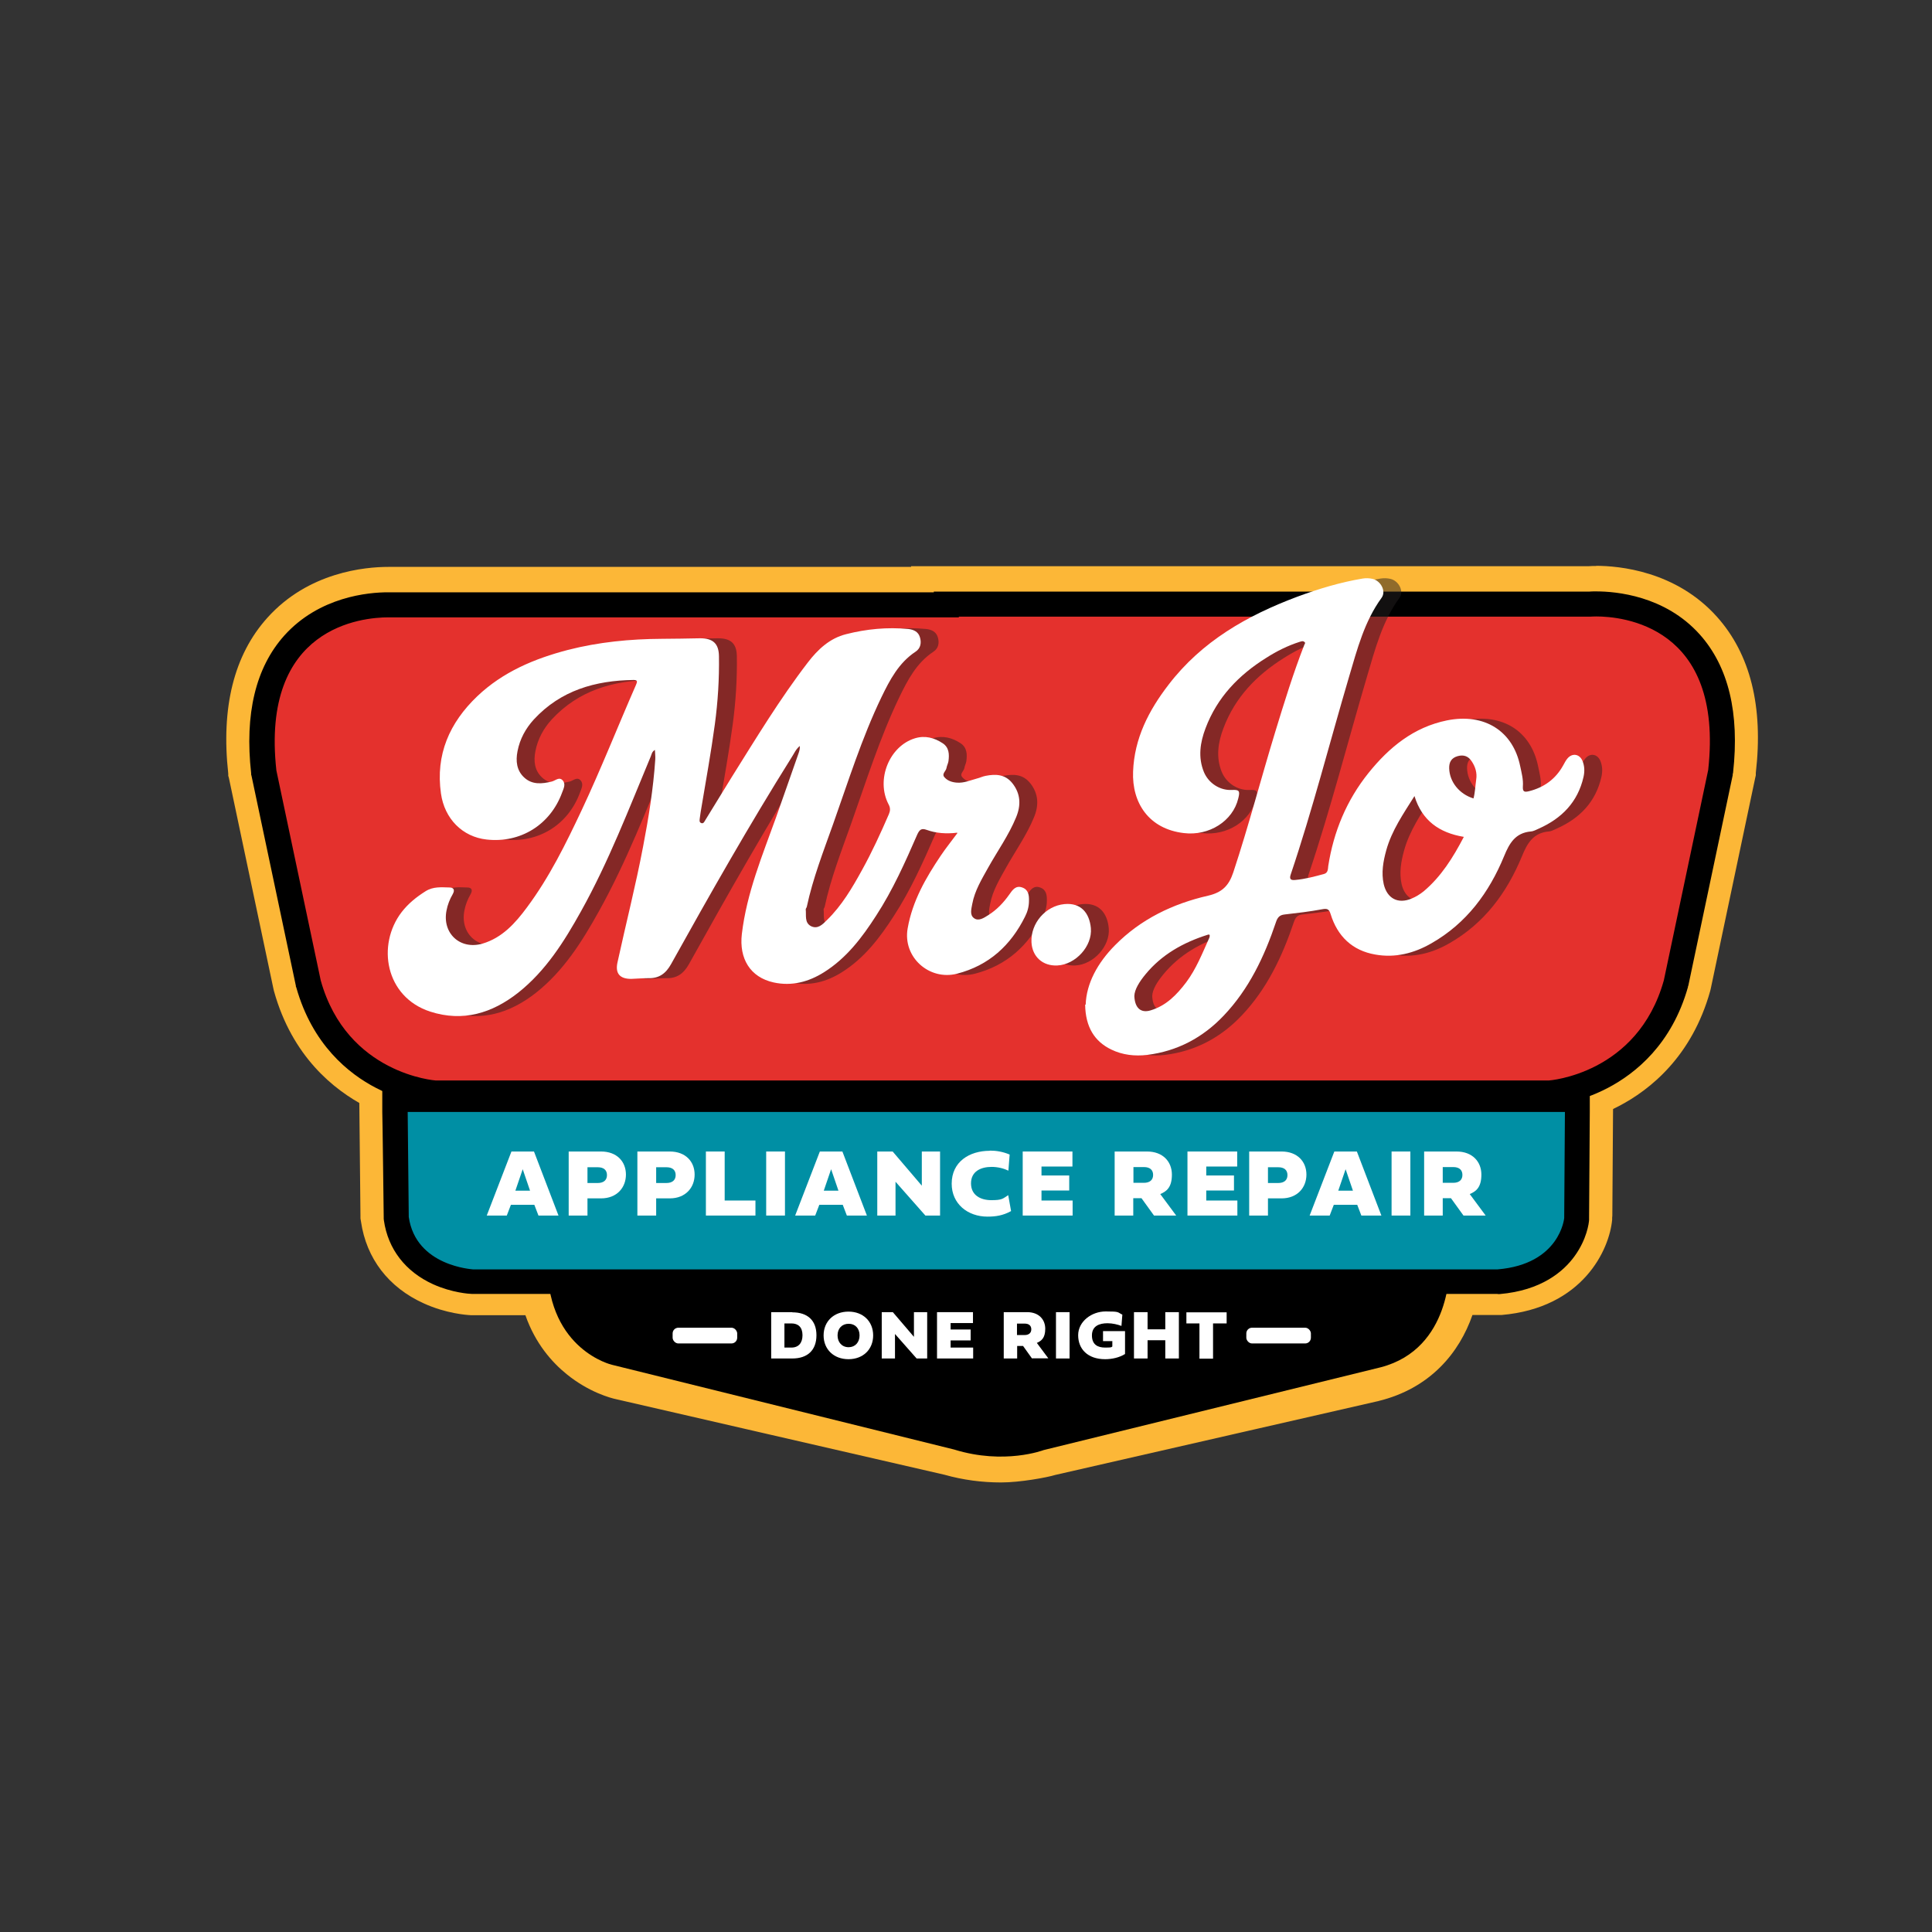 <?xml version="1.0" encoding="UTF-8"?>
<svg xmlns="http://www.w3.org/2000/svg" version="1.1" viewBox="0 0 1080 1080">
  <rect x="0" y="0" width="1080" height="1080" fill="#333333" stroke="none"/>
  <defs>
    <style>
      .cls-1 {
        fill: #008fa4;
      }

      .cls-2 {
        fill: #fff;
      }

      .cls-3 {
        opacity: .5;
      }

      .cls-4 {
        fill: #231f20;
      }

      .cls-5 {
        fill: #fcb737;
      }

      .cls-6 {
        fill: #e4312d;
      }
    </style>
  </defs>
  <!-- Generator: Adobe Illustrator 28.7.6, SVG Export Plug-In . SVG Version: 1.2.0 Build 188)  -->
  <g>
    <g id="Layer_1">
      <g>
        <g>
          <path class="cls-6" d="M559.6,815.4c-9.6,0-19.1-1.3-28.3-3.9l-183.7-42.3c-13.3-2.9-37.2-16.5-43.6-47.4h-39.9s-.3,0-.3,0c-14.9-.7-44.2-10.1-48.6-40.7v-.9c-.1,0-.9-73.3-.9-73.3h674.2l-.5,73.4v.6c-1.2,12.8-13,37.9-49.6,41h-.6s-24.8,0-24.8,0c-4.3,20.3-17.8,41.6-45.6,48.5l-180.9,41.3c-3.1,1-12.9,3.7-26.8,3.7Z"/>
          <path class="cls-5" d="M874.8,620.3l-.4,59.3s-2.3,25.8-37.3,28.7h-36.3c-.1,6.8-2.6,40.4-36.9,48.9l-181.3,41.4s-9.2,3.3-23.2,3.3-15.7-.9-24.9-3.5l-184.1-42.4s-33.1-7.2-34.6-47.8h-51.6s-31.9-1.5-35.9-29.2l-.6-58.7h647M902,593.3H200.6l.3,27.3.6,58.7v1.8s.3,1.8.3,1.8c3,20.6,15.4,36.8,35.1,45.7,12.5,5.7,24.1,6.5,26.3,6.6h.6s.6,0,.6,0h29.3c5.5,15.8,14.9,26.4,23.1,33,12.4,10.1,24.8,13.4,27.8,14l183.4,42.2c10.3,2.9,20.9,4.3,31.6,4.3s25.8-2.8,30.3-4.2l180.2-41.2h.2s.2-.1.2-.1c29.1-7.1,45.3-27.1,52.6-48.1h14s1.1,0,1.1,0h1.1c45.6-3.9,60.4-36.6,61.9-53.3v-1.1c0,0,.1-1.1.1-1.1l.4-59.3.2-27.2h0Z"/>
        </g>
        <g>
          <path class="cls-6" d="M518.2,616.3h0c0,0-275.1,0-275.1,0h-.5c-1.6-.1-15.7-1.3-32-9.8-15.4-8-35.5-24.2-44.4-56v-.4c-.1,0-25.2-118.5-25.2-118.5v-.7c-3.7-33.1,2.5-58.9,18.3-76.6,19.4-21.6,46.7-24,57.6-24s2.9,0,3.6.1h301.9v-.4h366.1c.7,0,2-.1,3.6-.1,10.8,0,38.2,2.3,57.5,24,15.9,17.8,22.1,43.6,18.5,76.8v.7c0,0-25.1,118.7-25.1,118.7v.4c-9,31.8-29.2,48.1-44.6,56.1-16.3,8.5-30.4,9.7-32,9.8h-.5s-348,0-348,0Z"/>
          <path class="cls-5" d="M892.3,343.4c14.3,0,71.5,5,62.6,85.8l-24.8,117.6c-14.7,52.6-64.3,56-64.3,56h-333.8,0c0,0-288.4,0-288.4,0,0,0-49.6-3.4-64.3-55.9l-24.8-117.4c-8.9-80.6,48.3-85.6,62.6-85.6,2,0,3.2,0,3.2,0h315.7v-.4h353.3s1.2-.1,3.2-.1M892.3,316.4c-1.7,0-3.1,0-4,.1h-379v.4H221c-1,0-2.3,0-4,0-12.7,0-44.6,2.8-67.6,28.5-18.6,20.7-25.9,50-21.8,87.1v1.3c.1,0,.4,1.3.4,1.3l24.8,117.4.2.9.2.8c10.2,36.5,33.5,55.1,51.2,64.3,18.3,9.5,34.3,11,37.3,11.2h.9c0,0,.9,0,.9,0h261,0c0,0,27.4,0,27.4,0h335.6c3-.3,19-1.8,37.3-11.3,17.7-9.2,41-27.9,51.2-64.4l.2-.8.2-.9,24.8-117.6.3-1.3v-1.3c4.3-37.2-3.1-66.5-21.7-87.3-23-25.7-54.9-28.5-67.6-28.5h0Z"/>
        </g>
      </g>
      <path d="M306.1,708.4h504.1s1.4,45.5-38.3,55.9l-188.5,46.3s-21.9,8.4-50-.3l-191.4-47.4s-35.1-8.2-36-54.6Z"/>
      <g>
        <path class="cls-1" d="M264.2,716.5h-.2c-13-.6-38.7-8.7-42.5-35.1v-.5c0,0-.8-66.3-.8-66.3h661.1l-.4,66.6v.3c-1,11-11.4,32.4-43.7,35.1h-.3s-573.3,0-573.3,0Z"/>
        <path d="M874.8,621.6l-.4,59.3s-2.3,25.8-37.3,28.7H264.4c0-.1-31.9-1.6-35.9-29.3l-.6-58.7h647M888.9,607.6H213.7v14.1c.1,0,.8,58.7.8,58.7v.9s.1.9.1.9c2.3,16.1,12.1,28.7,27.5,35.7,10.6,4.8,20.5,5.4,21.6,5.4h.3s.3,0,.3,0h572.8c0,.1.6.1.6.1h.6c23.3-2,35.7-12.6,41.9-21.2,6.9-9.5,8-18.5,8.1-20.2v-.6c0,0,0-.6,0-.6l.4-59.3v-14.1h0Z"/>
      </g>
      <g>
        <path class="cls-6" d="M524.8,611.1h0c0,0-281.5,0-281.5,0h-.2c-.6,0-14-1.1-29.4-9-14.2-7.4-32.9-22.4-41.2-52v-.2c0,0-25-117.9-25-117.9v-.3c-3.5-31.2,2.2-55.3,16.8-71.6,17.6-19.7,42.8-21.8,52.7-21.8s2.9,0,3.4.1h308.5v-.4h359.9c.6,0,1.8-.1,3.4-.1,10,0,35.1,2.1,52.7,21.8,14.6,16.3,20.3,40.5,16.8,71.7v.3s-25,118.2-25,118.2v.2c-8.3,29.6-27,44.7-41.2,52.1-15.4,8-28.8,9-29.4,9h-.2s-341.1,0-341.1,0Z"/>
        <path d="M892.3,344.6c14.3,0,71.5,5,62.6,85.8l-24.8,117.6c-14.7,52.6-64.3,56-64.3,56h-333.8,0c0,0-288.4,0-288.4,0,0,0-49.6-3.4-64.3-55.9l-24.8-117.4c-8.9-80.6,48.3-85.6,62.6-85.6,2,0,3.2,0,3.2,0h315.7v-.4h353.3s1.2-.1,3.2-.1M892.3,330.6c-1.7,0-2.9,0-3.7.1h-366.6v.4H220.6c-.7,0-2,0-3.7,0-10.9,0-38.4,2.4-58,24.2-16,17.9-22.2,43.8-18.5,77v.7c0,0,.2.7.2.7l24.8,117.4v.4c0,0,.2.4.2.4,9,32,29.2,48.3,44.7,56.3,16.4,8.5,30.6,9.7,32.2,9.8h.5s.5,0,.5,0h274.2,0c0,0,14.2,0,14.2,0h334.8c1.6-.1,15.8-1.3,32.2-9.9,15.4-8.1,35.7-24.4,44.7-56.4v-.4c.1,0,.2-.4.2-.4l24.8-117.6v-.7c.1,0,.2-.7.2-.7,3.7-33.3-2.6-59.3-18.6-77.2-19.5-21.8-47-24.1-57.9-24.1h0Z"/>
      </g>
      <g>
        <path class="cls-2" d="M298.6,673.5h-13l-2.3,6h-11.2l13.8-35.8h12.6l13.7,35.8h-11.2l-2.3-6ZM288.1,665.6h8.2l-4.1-12-4.1,12Z"/>
        <path class="cls-2" d="M328.4,669.9v9.6h-10.5v-35.8h18.1c8.9,0,13.9,5.7,13.9,12.9s-5,13.3-13.9,13.3h-7.6ZM328.4,652.4v8.9h5.8c3.1,0,5.1-1.5,5.1-4.4s-1.9-4.4-5.1-4.4h-5.8Z"/>
        <path class="cls-2" d="M366.8,669.9v9.6h-10.5v-35.8h18.1c8.9,0,13.9,5.7,13.9,12.9s-5,13.3-13.9,13.3h-7.6ZM366.8,652.4v8.9h5.8c3.1,0,5.1-1.5,5.1-4.4s-1.9-4.4-5.1-4.4h-5.8Z"/>
        <path class="cls-2" d="M422.3,679.5h-27.7v-35.8h10.5v27.4h17.2v8.4Z"/>
        <path class="cls-2" d="M438.8,679.5h-10.5v-35.8h10.5v35.8Z"/>
        <path class="cls-2" d="M471,673.5h-13l-2.3,6h-11.2l13.8-35.8h12.6l13.7,35.8h-11.2l-2.3-6ZM460.5,665.6h8.2l-4.1-12-4.1,12Z"/>
        <path class="cls-2" d="M500.6,679.5h-10.2v-35.8h8.6l16.3,19.1v-19.1h10.2v35.8h-8.2l-16.7-18.9v18.9Z"/>
        <path class="cls-2" d="M553.3,643.2c3.7,0,7.3.6,11.1,2.2l-.7,9c-2.5-1.2-5.8-2.1-9.4-2.1-6,0-11.5,2.5-11.5,9.2s5.4,9.4,11.4,9.4,6.3-.8,9.4-2.8l1.6,8.9c-4.5,2.5-8.6,3.1-13.2,3.1-11,0-20-7.1-20-18.4,0-12.3,9.9-18.4,21.3-18.4Z"/>
        <path class="cls-2" d="M599.6,679.5h-27.9v-35.8h27.8v8.4h-17.3v5h15.5v8.4h-15.5v5.6h17.4v8.4Z"/>
        <path class="cls-2" d="M645.1,679.5l-7-9.7h-4.6v9.7h-10.4v-35.8h18.1c8.9,0,13.9,5.7,13.9,12.9s-3,9.4-6.5,10.9l8.9,12h-12.5ZM633.6,652.4v8.8h5.9c3.1,0,5.1-1.5,5.1-4.4s-1.9-4.4-5.1-4.4h-5.9Z"/>
        <path class="cls-2" d="M691.7,679.5h-27.9v-35.8h27.8v8.4h-17.3v5h15.5v8.4h-15.5v5.6h17.4v8.4Z"/>
        <path class="cls-2" d="M708.8,669.9v9.6h-10.5v-35.8h18.1c8.9,0,13.9,5.7,13.9,12.9s-5,13.3-13.9,13.3h-7.6ZM708.8,652.4v8.9h5.8c3.1,0,5.1-1.5,5.1-4.4s-1.9-4.4-5.1-4.4h-5.8Z"/>
        <path class="cls-2" d="M758.6,673.5h-13l-2.3,6h-11.2l13.8-35.8h12.6l13.7,35.8h-11.2l-2.3-6ZM748.1,665.6h8.2l-4.1-12-4.1,12Z"/>
        <path class="cls-2" d="M788.4,679.5h-10.5v-35.8h10.5v35.8Z"/>
        <path class="cls-2" d="M818.1,679.5l-7-9.7h-4.6v9.7h-10.4v-35.8h18.1c8.9,0,13.9,5.7,13.9,12.9s-3,9.4-6.5,10.9l8.9,12h-12.5ZM806.5,652.4v8.8h5.9c3.1,0,5.1-1.5,5.1-4.4s-1.9-4.4-5.1-4.4h-5.9Z"/>
      </g>
      <g>
        <rect class="cls-2" x="696.7" y="742.2" width="36.1" height="8.8" rx="3.2" ry="3.2"/>
        <rect class="cls-2" x="376" y="742.2" width="36.1" height="8.8" rx="3.2" ry="3.2"/>
        <g>
          <path class="cls-2" d="M442.9,733.6c8.4,0,13.5,4.4,13.5,12.8s-5,13-13.5,13h-11.8v-25.9h11.8ZM448.6,746.4c0-4.5-2.4-6.6-6.2-6.6h-3.9v13.5h3.9c4,0,6.2-2.6,6.2-6.9Z"/>
          <path class="cls-2" d="M474.3,733.2c8.2,0,13.8,5.5,13.8,13.3s-5.6,13.3-13.8,13.3-13.9-5.5-13.9-13.3,5.7-13.3,13.9-13.3ZM474.4,753.1c3.6,0,6.1-2.7,6.1-6.6s-2.4-6.5-6.1-6.5-6.2,2.6-6.2,6.5,2.5,6.6,6.2,6.6Z"/>
          <path class="cls-2" d="M500.3,759.4h-7.4v-25.9h6.2l11.8,13.8v-13.8h7.4v25.9h-5.9l-12.1-13.7v13.7Z"/>
          <path class="cls-2" d="M544,759.4h-20.2v-25.9h20.1v6.1h-12.5v3.6h11.2v6.1h-11.2v4h12.6v6.1Z"/>
          <path class="cls-2" d="M576.9,759.4l-5-7h-3.3v7h-7.5v-25.9h13.1c6.5,0,10.1,4.1,10.1,9.3s-2.2,6.8-4.7,7.9l6.4,8.6h-9ZM568.5,739.9v6.4h4.3c2.2,0,3.7-1.1,3.7-3.2s-1.4-3.2-3.7-3.2h-4.3Z"/>
          <path class="cls-2" d="M597.9,759.4h-7.6v-25.9h7.6v25.9Z"/>
          <path class="cls-2" d="M621.9,749.7h-5.3v-5.6h12.3v12.8c-3.2,2-7.3,2.9-11.1,2.9-9.8,0-15.1-5.7-15.1-13.4s7.5-13.3,15.4-13.3,6.4.4,9.3,1.8l-.5,6.3c-2.1-.8-5-1.5-7.8-1.5-4.5,0-8.7,1.5-8.7,6.8s3.4,6.8,7.4,6.8,3.3-.2,4-.6v-2.9Z"/>
          <path class="cls-2" d="M659,759.4h-7.6v-10.2h-9.9v10.2h-7.6v-25.9h7.6v9.6h9.9v-9.6h7.6v25.9Z"/>
          <path class="cls-2" d="M670.6,739.8h-7.4v-6.2h22.5v6.2h-7.6v19.7h-7.6v-19.7Z"/>
        </g>
      </g>
      <g class="cls-3">
        <path class="cls-4" d="M545,465.5c-6.2.7-11.7.3-17-1.6-3-1.1-4,0-5.2,2.5-6.8,15.6-13.7,31.1-23,45.4-7.9,12.3-16.6,23.8-29.2,31.7-8.6,5.4-18,7.9-28.1,5.7-13.2-2.9-19.4-13.4-17.8-27.1,2.7-22.9,11.5-44,19.2-65.4,4.2-11.8,8.3-23.7,12.5-35.6.4-1.2.8-2.4.7-4.1-2.3,1.9-3.2,4.3-4.6,6.4-23.7,37.8-45.7,76.6-67.4,115.6-2.9,5.2-6.7,8-12.7,7.8-3.2,0-6.4.3-9.6.4-6.4,0-9-3.1-7.6-9.3,4.7-21.6,10.2-43,14.3-64.7,3.1-16.1,5.7-32.3,6.8-48.7.1-1.6-.1-3.3-.2-5.3-1.8,1.1-1.8,2.5-2.3,3.6-12.2,29.2-23.5,58.8-39,86.6-9.4,16.9-19.7,33.3-35.1,45.5-14.6,11.5-30.9,16.5-49.2,10.6-25.2-8.2-30-37.3-16-55.6,3.7-4.8,8.3-8.5,13.4-11.7,4.3-2.7,8.8-2.2,13.3-2.1,2.2,0,3.3,1.2,1.9,3.7-1.7,2.9-2.9,6-3.5,9.2-2.5,12.7,7.6,22.1,20.1,18.5,11.1-3.3,18.4-11.5,24.9-20.3,12.5-16.8,21.7-35.5,30.6-54.4,10.8-23,20.1-46.6,30.3-69.9.6-1.5,1.3-2.8-1.3-2.8-21.4.3-40.7,5.8-55.7,22-4.6,5-7.9,11-9.2,17.8-1.1,5.5-.5,10.8,3.7,14.7,4.5,4.2,10,3.6,15.4,2.3,2.1-.5,4.2-2.9,6.2-.6,1.8,2.1.4,4.6-.4,6.8-6.6,18-23.3,28.3-42.2,26.2-13.5-1.5-23.5-11.6-25.5-25.7-3.1-21.8,4.8-39.6,20.3-54.4,14.3-13.6,31.9-21,50.7-25.9,17.2-4.4,34.7-6.1,52.4-6.2,7.2,0,14.3-.2,21.5-.3,7.3,0,10.4,3.1,10.5,10,.2,12.7-.6,25.5-2.3,38.1-2.1,15.5-4.9,31-7.5,46.5-.3,2-.7,3.9-.9,5.9-.1,1-.5,2.3.8,2.8,1.3.5,1.8-.9,2.3-1.7,5-8,9.8-16.1,14.8-24.1,13.6-21.7,26.9-43.7,42.5-64,5.6-7.3,12.2-13.5,21.4-15.8,11.4-2.9,23-4,34.7-2.9,2.9.3,5.6,1.5,6.5,4.5,1,3.1.5,6.3-2.4,8.2-9.4,6.2-14.4,15.8-19.1,25.5-11,22.9-18.5,47-27,70.9-5.4,15.2-11.3,30.3-14.7,46.2-.1.5-.6,1-.6,1.4.4,3.3-.8,7.4,2.9,9.4,3.8,1.9,6.5-.9,9-3.4,8.3-8.1,14.1-18,19.6-28,5.6-10.1,10.4-20.6,15-31.2.8-1.9.9-3.5-.2-5.5-7.2-13.8.5-32.6,14.8-36.9,5.6-1.7,10.8-.3,15.5,2.8,3.6,2.4,3.7,6.2,3.2,10-.2,1.3-.9,2.5-1.1,3.8-.3,1.8-2.7,3.2-1.3,5,1.7,2.1,4.3,3,7.1,3.2,4,.3,7.5-1.3,11.2-2.3,1.7-.4,3.2-1.2,4.9-1.5,5.6-1.1,10.9-.9,14.9,4.1,4.7,5.9,4.9,12.4,2.1,19.1-4.1,10-10.4,18.8-15.6,28.1-3.6,6.5-7.5,12.8-8.9,20.3-.5,2.8-1.5,6.1.9,7.9,2.6,2,5.6-.1,8-1.6,4.8-3,8.6-7,11.9-11.7,1.7-2.4,3.5-5.1,7.1-3.8,3.5,1.2,3.9,4.3,3.8,7.5,0,3.1-.8,6.1-2.2,8.8-8,16.1-20.2,27.3-38,31.9-15.6,4-30.5-9.3-27.6-25.4,2.7-15.3,10.1-28.1,18.5-40.6,2.8-4.2,6-8.1,9.3-12.6Z"/>
        <path class="cls-4" d="M616.9,561.6c.4-11.9,6.7-23.4,16.4-33.2,14.4-14.6,32.3-23.2,52-27.7,7.8-1.8,11.6-5.5,14.1-13,8.6-26,15.5-52.5,23.5-78.7,5-16.3,10-32.6,16.2-48.5.2-.6.9-1.1,0-1.7-.9-.7-1.7-.2-2.6,0-6.6,2.1-12.8,5.2-18.6,8.9-15.4,9.6-27.5,22.1-34,39.4-3,7.9-4.3,16.2-.9,24.5,2.6,6.2,8.9,10.3,15.5,10,4.2-.2,4.8.4,3.7,4.7-3,12.7-16.3,21.1-30.4,19.4-19.7-2.3-29.1-17-28.4-34.4.7-18.5,8.7-34.1,19.8-48.5,18.6-24.3,43.9-38.7,71.9-49.2,11.9-4.4,24.1-8.1,36.7-10.2,1.9-.3,3.7-.2,5.5.2,4.6,1.1,7.7,6.9,5,10.6-9.6,13.2-13.6,28.7-18.1,43.9-10.9,36.9-20.4,74.3-32.7,110.8-.8,2.4-.1,3.3,2.6,3,5.5-.5,10.7-1.9,15.9-3.3,2.4-.6,2.3-2.7,2.5-4.5,3-19.3,10.3-36.8,22.5-52,11.5-14.3,25.2-25.6,43.9-29.4,21-4.2,36.9,6,40.9,25.6.8,3.8,1.8,7.5,1.5,11.3-.2,3.1.9,3.3,3.4,2.7,8.4-2.1,14.9-6.8,19.1-14.4.8-1.4,1.5-2.9,2.5-4,2.7-3.1,6.7-2.4,8.3,1.4,1.2,2.9,1.3,5.9.6,9-3.2,14.1-12.2,23.2-25,28.9-1.4.6-2.9,1.5-4.5,1.6-8.6.8-11.9,6.5-14.9,13.8-8.4,20.4-21,37.5-40.6,48.7-9.7,5.6-20.3,8.3-31.4,6.3-12.8-2.2-21.2-10.2-25-22.7-.9-2.9-2.1-3.1-4.8-2.6-6.9,1.3-13.9,2.1-20.9,2.9-2.7.3-3.9,1.5-4.8,4.2-6.5,19.3-15.1,37.5-29.3,52.4-11.6,12.2-25.8,19.8-42.7,21.9-6.9.8-13.7.1-20.1-3-9.3-4.5-14.4-12.5-14.6-25.1ZM828.2,467.8c-13.7-2.3-23.3-9.1-27.5-22.8-6.2,9.9-12.7,19.2-15.8,30.4-1.7,6.2-2.8,12.4-1.4,18.8,1.9,8.1,8,11.3,15.6,8.1,2.4-1,4.7-2.4,6.8-4.1,9.7-8.2,16.3-18.7,22.4-30.4ZM644.1,556.8c.3,7,3.9,9.6,9.1,8,8.7-2.6,14.6-8.7,19.9-15.7,5.6-7.5,9-16.2,12.8-24.6.3-.6.4-1.3.3-1.8-.1-.4-.7-.3-1.3-.1-13.5,4.3-25.5,11-34.6,22.1-3.3,4-6.1,8.4-6.2,12.1ZM833.7,446.3c.9-3.4,1-7,1.5-10.5.6-3.8-.5-7.2-2.5-10.2-1.8-2.8-4.4-3.9-7.9-2.9-3.5,1-4.8,3.4-4.7,6.8.2,7.6,5.7,14.4,13.5,16.8Z"/>
        <path class="cls-4" d="M601,539.7c-8.1.4-14-4.9-14.4-13-.5-10.6,7.9-20.3,18.4-21.3,9.3-.9,14,5,14.8,13.4.9,10.2-8.6,20.4-18.7,20.9Z"/>
      </g>
      <g>
        <path class="cls-2" d="M535,465.5c-6.2.7-11.7.3-17-1.6-3-1.1-4,0-5.2,2.5-6.8,15.6-13.7,31.1-23,45.4-7.9,12.3-16.6,23.8-29.2,31.7-8.6,5.4-18,7.9-28.1,5.7-13.2-2.9-19.4-13.4-17.8-27.1,2.7-22.9,11.5-44,19.2-65.4,4.2-11.8,8.3-23.7,12.5-35.6.4-1.2.8-2.4.7-4.1-2.3,1.9-3.2,4.3-4.6,6.4-23.7,37.8-45.7,76.6-67.4,115.6-2.9,5.2-6.7,8-12.7,7.8-3.2,0-6.4.3-9.6.4-6.4,0-9-3.1-7.6-9.3,4.7-21.6,10.2-43,14.3-64.7,3.1-16.1,5.7-32.3,6.8-48.7.1-1.6-.1-3.3-.2-5.3-1.8,1.1-1.8,2.5-2.3,3.6-12.2,29.2-23.5,58.8-39,86.6-9.4,16.9-19.7,33.3-35.1,45.5-14.6,11.5-30.9,16.5-49.2,10.6-25.2-8.2-30-37.3-16-55.6,3.7-4.8,8.3-8.5,13.4-11.7,4.3-2.7,8.8-2.2,13.3-2.1,2.2,0,3.3,1.2,1.9,3.7-1.7,2.9-2.9,6-3.5,9.2-2.5,12.7,7.6,22.1,20.1,18.5,11.1-3.3,18.4-11.5,24.9-20.3,12.5-16.8,21.7-35.5,30.6-54.4,10.8-23,20.1-46.6,30.3-69.9.6-1.5,1.3-2.8-1.3-2.8-21.4.3-40.7,5.8-55.7,22-4.6,5-7.9,11-9.2,17.8-1.1,5.5-.5,10.8,3.7,14.7,4.5,4.2,10,3.6,15.4,2.3,2.1-.5,4.2-2.9,6.2-.6,1.8,2.1.4,4.6-.4,6.8-6.6,18-23.3,28.3-42.2,26.2-13.5-1.5-23.5-11.6-25.5-25.7-3.1-21.8,4.8-39.6,20.3-54.4,14.3-13.6,31.9-21,50.7-25.9,17.2-4.4,34.7-6.1,52.4-6.2,7.2,0,14.3-.2,21.5-.3,7.3,0,10.4,3.1,10.5,10,.2,12.7-.6,25.5-2.3,38.1-2.1,15.5-4.9,31-7.5,46.5-.3,2-.7,3.9-.9,5.9-.1,1-.5,2.3.8,2.8,1.3.5,1.8-.9,2.3-1.7,5-8,9.8-16.1,14.8-24.1,13.6-21.7,26.9-43.7,42.5-64,5.6-7.3,12.2-13.5,21.4-15.8,11.4-2.9,23-4,34.7-2.9,2.9.3,5.6,1.5,6.5,4.5,1,3.1.5,6.3-2.4,8.2-9.4,6.2-14.4,15.8-19.1,25.5-11,22.9-18.5,47-27,70.9-5.4,15.2-11.3,30.3-14.7,46.2-.1.5-.6,1-.6,1.4.4,3.3-.8,7.4,2.9,9.4,3.8,1.9,6.5-.9,9-3.4,8.3-8.1,14.1-18,19.6-28,5.6-10.1,10.4-20.6,15-31.2.8-1.9.9-3.5-.2-5.5-7.2-13.8.5-32.6,14.8-36.9,5.6-1.7,10.8-.3,15.5,2.8,3.6,2.4,3.7,6.2,3.2,10-.2,1.3-.9,2.5-1.1,3.8-.3,1.8-2.7,3.2-1.3,5,1.7,2.1,4.3,3,7.1,3.2,4,.3,7.5-1.3,11.2-2.3,1.7-.4,3.2-1.2,4.9-1.5,5.6-1.1,10.9-.9,14.9,4.1,4.7,5.9,4.9,12.4,2.1,19.1-4.1,10-10.4,18.8-15.6,28.1-3.6,6.5-7.5,12.8-8.9,20.3-.5,2.8-1.5,6.1.9,7.9,2.6,2,5.6-.1,8-1.6,4.8-3,8.6-7,11.9-11.7,1.7-2.4,3.5-5.1,7.1-3.8,3.5,1.2,3.9,4.3,3.8,7.5,0,3.1-.8,6.1-2.2,8.8-8,16.1-20.2,27.3-38,31.9-15.6,4-30.5-9.3-27.6-25.4,2.7-15.3,10.1-28.1,18.5-40.6,2.8-4.2,6-8.1,9.3-12.6Z"/>
        <path class="cls-2" d="M606.9,561.6c.4-11.9,6.7-23.4,16.4-33.2,14.4-14.6,32.3-23.2,52-27.7,7.8-1.8,11.6-5.5,14.1-13,8.6-26,15.5-52.5,23.5-78.7,5-16.3,10-32.6,16.2-48.5.2-.6.9-1.1,0-1.7-.9-.7-1.7-.2-2.6,0-6.6,2.1-12.8,5.2-18.6,8.9-15.4,9.6-27.5,22.1-34,39.4-3,7.9-4.3,16.2-.9,24.5,2.6,6.2,8.9,10.3,15.5,10,4.2-.2,4.8.4,3.7,4.7-3,12.7-16.3,21.1-30.4,19.4-19.7-2.3-29.1-17-28.4-34.4.7-18.5,8.7-34.1,19.8-48.5,18.6-24.3,43.9-38.7,71.9-49.2,11.9-4.4,24.1-8.1,36.7-10.2,1.9-.3,3.7-.2,5.5.2,4.6,1.1,7.7,6.9,5,10.6-9.6,13.2-13.6,28.7-18.1,43.9-10.9,36.9-20.4,74.3-32.7,110.8-.8,2.4-.1,3.3,2.6,3,5.5-.5,10.7-1.9,15.9-3.3,2.4-.6,2.3-2.7,2.5-4.5,3-19.3,10.3-36.8,22.5-52,11.5-14.3,25.2-25.6,43.9-29.4,21-4.2,36.9,6,40.9,25.6.8,3.8,1.8,7.5,1.5,11.3-.2,3.1.9,3.3,3.4,2.7,8.4-2.1,14.9-6.8,19.1-14.4.8-1.4,1.5-2.9,2.5-4,2.7-3.1,6.7-2.4,8.3,1.4,1.2,2.9,1.3,5.9.6,9-3.2,14.1-12.2,23.2-25,28.9-1.4.6-2.9,1.5-4.5,1.6-8.6.8-11.9,6.5-14.9,13.8-8.4,20.4-21,37.5-40.6,48.7-9.7,5.6-20.3,8.3-31.4,6.3-12.8-2.2-21.2-10.2-25-22.7-.9-2.9-2.1-3.1-4.8-2.6-6.9,1.3-13.9,2.1-20.9,2.9-2.7.3-3.9,1.5-4.8,4.2-6.5,19.3-15.1,37.5-29.3,52.4-11.6,12.2-25.8,19.8-42.7,21.9-6.9.8-13.7.1-20.1-3-9.3-4.5-14.4-12.5-14.6-25.1ZM818.2,467.8c-13.7-2.3-23.3-9.1-27.5-22.8-6.2,9.9-12.7,19.2-15.8,30.4-1.7,6.2-2.8,12.4-1.4,18.8,1.9,8.1,8,11.3,15.6,8.1,2.4-1,4.7-2.4,6.8-4.1,9.7-8.2,16.3-18.7,22.4-30.4ZM634.1,556.8c.3,7,3.9,9.6,9.1,8,8.7-2.6,14.6-8.7,19.9-15.7,5.6-7.5,9-16.2,12.8-24.6.3-.6.4-1.3.3-1.8-.1-.4-.7-.3-1.3-.1-13.5,4.3-25.5,11-34.6,22.1-3.3,4-6.1,8.4-6.2,12.1ZM823.7,446.3c.9-3.4,1-7,1.5-10.5.6-3.8-.5-7.2-2.5-10.2-1.8-2.8-4.4-3.9-7.9-2.9-3.5,1-4.8,3.4-4.7,6.8.2,7.6,5.7,14.4,13.5,16.8Z"/>
        <path class="cls-2" d="M591,539.7c-8.1.4-14-4.9-14.4-13-.5-10.6,7.9-20.3,18.4-21.3,9.3-.9,14,5,14.8,13.4.9,10.2-8.6,20.4-18.7,20.9Z"/>
      </g>
    </g>
  </g>
</svg>